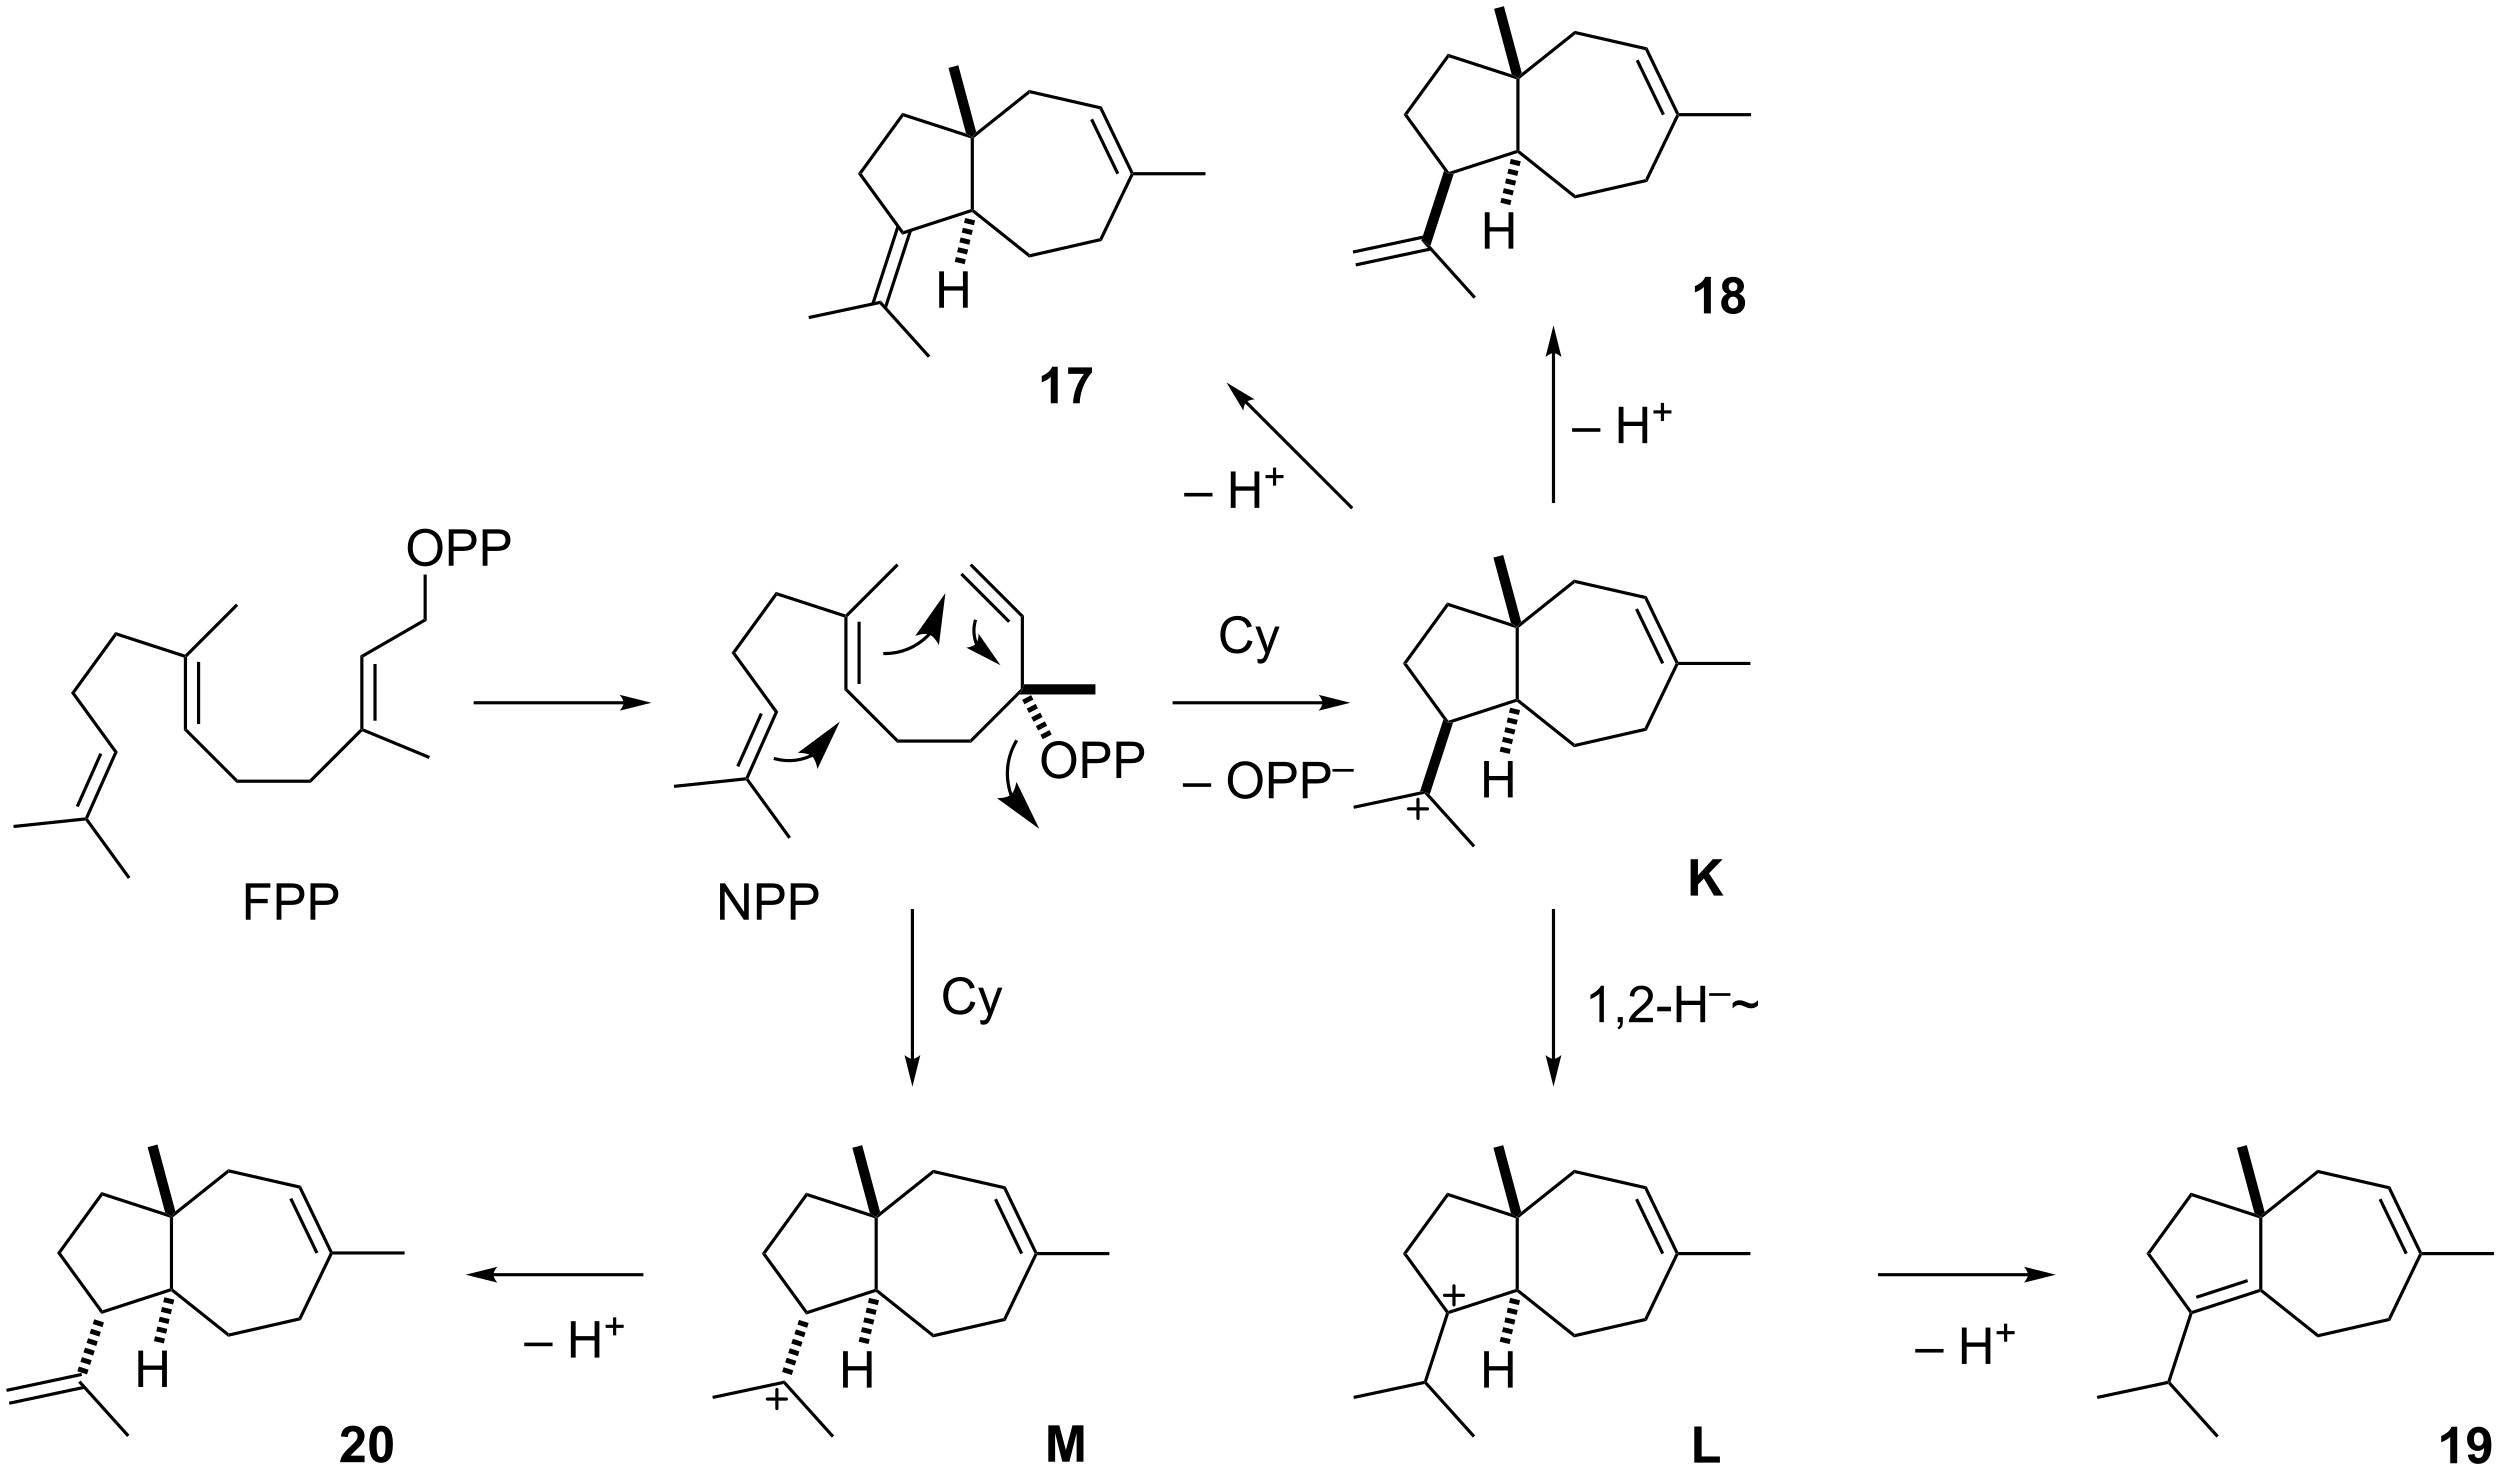 <?xml version="1.0" encoding="UTF-8"?>
<!DOCTYPE svg PUBLIC '-//W3C//DTD SVG 1.0//EN'
          'http://www.w3.org/TR/2001/REC-SVG-20010904/DTD/svg10.dtd'>
<svg stroke-dasharray="none" shape-rendering="auto" xmlns="http://www.w3.org/2000/svg" font-family="'Dialog'" text-rendering="auto" width="1024" fill-opacity="1" color-interpolation="auto" color-rendering="auto" preserveAspectRatio="xMidYMid meet" font-size="12px" viewBox="0 0 1024 603" fill="black" xmlns:xlink="http://www.w3.org/1999/xlink" stroke="black" image-rendering="auto" stroke-miterlimit="10" stroke-linecap="square" stroke-linejoin="miter" font-style="normal" stroke-width="1" height="603" stroke-dashoffset="0" font-weight="normal" stroke-opacity="1"
><!--Generated by the Batik Graphics2D SVG Generator--><defs id="genericDefs"
  /><g
  ><defs id="defs1"
    ><clipPath clipPathUnits="userSpaceOnUse" id="clipPath1"
      ><path d="M0.646 0.646 L405.309 0.646 L405.309 238.584 L0.646 238.584 L0.646 0.646 Z"
      /></clipPath
      ><clipPath clipPathUnits="userSpaceOnUse" id="clipPath2"
      ><path d="M10.573 70.476 L10.573 301.799 L403.985 301.799 L403.985 70.476 Z"
      /></clipPath
    ></defs
    ><g transform="scale(2.53,2.53) translate(-0.646,-0.646) matrix(1.029,0,0,1.029,-10.229,-71.846)"
    ><path d="M196.673 194.252 L196.673 193.684 L201.124 193.684 L201.124 194.252 L196.673 194.252 ZM203.749 193.252 Q203.749 191.825 204.515 191.02 Q205.28 190.213 206.491 190.213 Q207.283 190.213 207.918 190.593 Q208.556 190.971 208.89 191.648 Q209.226 192.325 209.226 193.184 Q209.226 194.057 208.874 194.744 Q208.522 195.432 207.877 195.786 Q207.233 196.14 206.486 196.14 Q205.679 196.14 205.041 195.749 Q204.405 195.356 204.077 194.682 Q203.749 194.005 203.749 193.252 ZM204.53 193.262 Q204.53 194.299 205.085 194.895 Q205.642 195.489 206.483 195.489 Q207.338 195.489 207.89 194.887 Q208.444 194.286 208.444 193.182 Q208.444 192.481 208.207 191.96 Q207.97 191.439 207.515 191.153 Q207.061 190.864 206.494 190.864 Q205.689 190.864 205.108 191.419 Q204.53 191.971 204.53 193.262 ZM210.201 196.041 L210.201 190.314 L212.362 190.314 Q212.933 190.314 213.232 190.369 Q213.654 190.439 213.938 190.637 Q214.224 190.833 214.399 191.189 Q214.573 191.544 214.573 191.971 Q214.573 192.7 214.107 193.208 Q213.643 193.713 212.427 193.713 L210.959 193.713 L210.959 196.041 L210.201 196.041 ZM210.959 193.036 L212.44 193.036 Q213.175 193.036 213.482 192.762 Q213.792 192.489 213.792 191.994 Q213.792 191.635 213.61 191.38 Q213.427 191.122 213.131 191.041 Q212.94 190.989 212.425 190.989 L210.959 190.989 L210.959 193.036 ZM215.537 196.041 L215.537 190.314 L217.698 190.314 Q218.268 190.314 218.568 190.369 Q218.99 190.439 219.274 190.637 Q219.56 190.833 219.735 191.189 Q219.909 191.544 219.909 191.971 Q219.909 192.7 219.443 193.208 Q218.98 193.713 217.763 193.713 L216.295 193.713 L216.295 196.041 L215.537 196.041 ZM216.295 193.036 L217.776 193.036 Q218.511 193.036 218.818 192.762 Q219.128 192.489 219.128 191.994 Q219.128 191.635 218.946 191.38 Q218.763 191.122 218.466 191.041 Q218.276 190.989 217.761 190.989 L216.295 190.989 L216.295 193.036 Z" stroke="none" clip-path="url(#clipPath2)"
    /></g
    ><g transform="matrix(2.603,0,0,2.603,-27.519,-183.44)"
    ><path d="M220.244 191.899 L220.244 191.473 L223.582 191.473 L223.582 191.899 L220.244 191.899 Z" stroke="none" clip-path="url(#clipPath2)"
    /></g
    ><g transform="matrix(2.603,0,0,2.603,-27.519,-183.44)"
    ><path d="M254.774 126.032 L254.774 149.38 L254.774 149.63 L255.274 149.63 L255.274 149.38 L255.274 126.032 L255.274 125.782 L254.774 125.782 L254.774 126.032 ZM255.024 121.657 L253.774 126.657 C253.774 126.657 254.477 126.032 255.024 126.032 C255.571 126.032 256.274 126.657 256.274 126.657 Z" stroke="none" clip-path="url(#clipPath2)"
    /></g
    ><g transform="matrix(2.603,0,0,2.603,-27.519,-183.44)"
    ><path d="M311.953 283.308 L311.953 282.74 L316.403 282.74 L316.403 283.308 L311.953 283.308 ZM319.281 285.097 L319.281 279.37 L320.039 279.37 L320.039 281.722 L323.015 281.722 L323.015 279.37 L323.773 279.37 L323.773 285.097 L323.015 285.097 L323.015 282.396 L320.039 282.396 L320.039 285.097 L319.281 285.097 Z" stroke="none" clip-path="url(#clipPath2)"
    /></g
    ><g transform="matrix(2.603,0,0,2.603,-27.519,-183.44)"
    ><path d="M325.921 281.601 L325.921 280.424 L324.752 280.424 L324.752 279.931 L325.921 279.931 L325.921 278.763 L326.42 278.763 L326.42 279.931 L327.587 279.931 L327.587 280.424 L326.42 280.424 L326.42 281.601 L325.921 281.601 Z" stroke="none" clip-path="url(#clipPath2)"
    /></g
    ><g transform="matrix(2.603,0,0,2.603,-27.519,-183.44)"
    ><path d="M108.701 180.806 L85.353 180.806 L85.103 180.806 L85.103 181.306 L85.353 181.306 L108.701 181.306 L108.951 181.306 L108.951 180.806 L108.701 180.806 ZM113.076 181.056 L108.076 179.806 C108.076 179.806 108.701 180.509 108.701 181.056 C108.701 181.602 108.076 182.306 108.076 182.306 Z" stroke="none" clip-path="url(#clipPath2)"
    /></g
    ><g transform="matrix(2.603,0,0,2.603,-27.519,-183.44)"
    ><path d="M262.953 231.319 L262.25 231.319 L262.25 226.838 Q261.995 227.08 261.583 227.322 Q261.172 227.564 260.844 227.686 L260.844 227.007 Q261.432 226.728 261.872 226.335 Q262.315 225.939 262.5 225.569 L262.953 225.569 L262.953 231.319 ZM265.131 231.319 L265.131 230.517 L265.933 230.517 L265.933 231.319 Q265.933 231.762 265.777 232.033 Q265.621 232.304 265.28 232.452 L265.084 232.153 Q265.308 232.054 265.413 231.864 Q265.519 231.676 265.53 231.319 L265.131 231.319 ZM270.672 230.642 L270.672 231.319 L266.885 231.319 Q266.877 231.064 266.969 230.83 Q267.112 230.444 267.43 230.069 Q267.75 229.694 268.351 229.202 Q269.284 228.436 269.612 227.989 Q269.94 227.541 269.94 227.142 Q269.94 226.726 269.64 226.439 Q269.344 226.15 268.862 226.15 Q268.354 226.15 268.049 226.455 Q267.745 226.759 267.742 227.298 L267.018 227.226 Q267.094 226.416 267.578 225.994 Q268.062 225.569 268.877 225.569 Q269.703 225.569 270.182 226.028 Q270.664 226.483 270.664 227.158 Q270.664 227.502 270.523 227.835 Q270.383 228.166 270.055 228.533 Q269.729 228.9 268.971 229.541 Q268.338 230.072 268.159 230.262 Q267.979 230.452 267.862 230.642 L270.672 230.642 ZM271.348 229.601 L271.348 228.892 L273.506 228.892 L273.506 229.601 L271.348 229.601 ZM274.397 231.319 L274.397 225.593 L275.155 225.593 L275.155 227.944 L278.131 227.944 L278.131 225.593 L278.889 225.593 L278.889 231.319 L278.131 231.319 L278.131 228.619 L275.155 228.619 L275.155 231.319 L274.397 231.319 Z" stroke="none" clip-path="url(#clipPath2)"
    /></g
    ><g transform="matrix(2.603,0,0,2.603,-27.519,-183.44)"
    ><path d="M279.522 227.178 L279.522 226.752 L282.86 226.752 L282.86 227.178 L279.522 227.178 Z" stroke="none" clip-path="url(#clipPath2)"
    /></g
    ><g transform="matrix(2.603,0,0,2.603,-27.519,-183.44)"
    ><path d="M283.212 229.142 L283.212 228.343 Q283.626 227.874 284.298 227.874 Q284.532 227.874 284.79 227.942 Q285.048 228.009 285.524 228.213 Q285.793 228.327 285.928 228.364 Q286.063 228.397 286.199 228.397 Q286.454 228.397 286.725 228.246 Q286.996 228.093 287.207 227.861 L287.207 228.689 Q286.957 228.923 286.701 229.03 Q286.446 229.134 286.126 229.134 Q285.891 229.134 285.678 229.08 Q285.464 229.025 285.001 228.819 Q284.54 228.611 284.23 228.611 Q283.98 228.611 283.759 228.72 Q283.54 228.827 283.212 229.142 Z" stroke="none" clip-path="url(#clipPath2)"
    /></g
    ><g transform="matrix(2.603,0,0,2.603,-27.519,-183.44)"
    ><path d="M206.912 171.202 L207.67 171.392 Q207.433 172.327 206.813 172.819 Q206.194 173.309 205.3 173.309 Q204.373 173.309 203.792 172.931 Q203.214 172.554 202.91 171.84 Q202.607 171.124 202.607 170.304 Q202.607 169.408 202.949 168.744 Q203.292 168.077 203.923 167.731 Q204.553 167.384 205.311 167.384 Q206.17 167.384 206.756 167.822 Q207.342 168.259 207.574 169.054 L206.826 169.228 Q206.628 168.603 206.248 168.319 Q205.871 168.033 205.295 168.033 Q204.636 168.033 204.191 168.35 Q203.748 168.665 203.569 169.199 Q203.389 169.733 203.389 170.298 Q203.389 171.03 203.602 171.574 Q203.816 172.119 204.264 172.389 Q204.714 172.658 205.238 172.658 Q205.873 172.658 206.313 172.29 Q206.756 171.923 206.912 171.202 ZM208.484 174.809 L208.406 174.147 Q208.635 174.21 208.807 174.21 Q209.041 174.21 209.182 174.132 Q209.322 174.054 209.413 173.913 Q209.479 173.809 209.627 173.389 Q209.648 173.332 209.69 173.218 L208.117 169.061 L208.875 169.061 L209.737 171.462 Q209.906 171.921 210.038 172.423 Q210.158 171.939 210.328 171.478 L211.213 169.061 L211.916 169.061 L210.338 173.28 Q210.085 173.965 209.945 174.223 Q209.757 174.569 209.515 174.731 Q209.273 174.895 208.937 174.895 Q208.734 174.895 208.484 174.809 Z" stroke="none" clip-path="url(#clipPath2)"
    /></g
    ><g transform="matrix(2.603,0,0,2.603,-27.519,-183.44)"
    ><path d="M49.251 215.201 L49.251 209.474 L53.115 209.474 L53.115 210.148 L50.008 210.148 L50.008 211.922 L52.696 211.922 L52.696 212.599 L50.008 212.599 L50.008 215.201 L49.251 215.201 ZM54.098 215.201 L54.098 209.474 L56.26 209.474 Q56.83 209.474 57.13 209.529 Q57.551 209.599 57.835 209.797 Q58.122 209.992 58.296 210.349 Q58.471 210.703 58.471 211.13 Q58.471 211.859 58.005 212.367 Q57.541 212.872 56.325 212.872 L54.856 212.872 L54.856 215.201 L54.098 215.201 ZM54.856 212.195 L56.338 212.195 Q57.072 212.195 57.38 211.922 Q57.689 211.648 57.689 211.154 Q57.689 210.794 57.507 210.539 Q57.325 210.281 57.028 210.201 Q56.838 210.148 56.322 210.148 L54.856 210.148 L54.856 212.195 ZM59.434 215.201 L59.434 209.474 L61.596 209.474 Q62.166 209.474 62.465 209.529 Q62.887 209.599 63.171 209.797 Q63.458 209.992 63.632 210.349 Q63.806 210.703 63.806 211.13 Q63.806 211.859 63.34 212.367 Q62.877 212.872 61.661 212.872 L60.192 212.872 L60.192 215.201 L59.434 215.201 ZM60.192 212.195 L61.674 212.195 Q62.408 212.195 62.715 211.922 Q63.025 211.648 63.025 211.154 Q63.025 210.794 62.843 210.539 Q62.661 210.281 62.364 210.201 Q62.174 210.148 61.658 210.148 L60.192 210.148 L60.192 212.195 Z" stroke="none" clip-path="url(#clipPath2)"
    /></g
    ><g transform="matrix(2.603,0,0,2.603,-27.519,-183.44)"
    ><path d="M177.012 133.934 L175.916 133.934 L175.916 129.796 Q175.314 130.359 174.497 130.63 L174.497 129.632 Q174.926 129.492 175.429 129.101 Q175.934 128.708 176.122 128.184 L177.012 128.184 L177.012 133.934 ZM178.654 129.304 L178.654 128.286 L182.407 128.286 L182.407 129.083 Q181.943 129.539 181.462 130.395 Q180.982 131.25 180.73 132.213 Q180.477 133.177 180.482 133.934 L179.422 133.934 Q179.451 132.747 179.912 131.512 Q180.375 130.278 181.149 129.304 L178.654 129.304 Z" stroke="none" clip-path="url(#clipPath2)"
    /></g
    ><g transform="matrix(2.603,0,0,2.603,-27.519,-183.44)"
    ><path d="M143.434 167.633 L143.684 167.451 L143.934 167.555 L143.934 178.848 L143.434 179.055 ZM145.504 168.309 L145.504 178.094 L146.004 178.094 L146.004 168.309 Z" stroke="none" clip-path="url(#clipPath2)"
    /></g
    ><g transform="matrix(2.603,0,0,2.603,-27.519,-183.44)"
    ><path d="M133.034 182.475 L132.46 182.535 L125.678 173.201 L126.296 173.201 Z" stroke="none" clip-path="url(#clipPath2)"
    /></g
    ><g transform="matrix(2.603,0,0,2.603,-27.519,-183.44)"
    ><path d="M126.296 173.201 L125.678 173.201 L132.652 163.604 L132.843 164.191 Z" stroke="none" clip-path="url(#clipPath2)"
    /></g
    ><g transform="matrix(2.603,0,0,2.603,-27.519,-183.44)"
    ><path d="M132.843 164.191 L132.652 163.604 L143.616 167.166 L143.684 167.451 L143.434 167.633 Z" stroke="none" clip-path="url(#clipPath2)"
    /></g
    ><g transform="matrix(2.603,0,0,2.603,-27.519,-183.44)"
    ><path d="M132.46 182.535 L133.034 182.475 L128.357 192.981 L128.07 193.011 L127.9 192.777 ZM130.142 182.653 L126.436 190.975 L126.893 191.179 L130.598 182.857 Z" stroke="none" clip-path="url(#clipPath2)"
    /></g
    ><g transform="matrix(2.603,0,0,2.603,-27.519,-183.44)"
    ><path d="M127.952 193.274 L128.07 193.011 L128.357 192.981 L135.031 202.167 L134.627 202.461 Z" stroke="none" clip-path="url(#clipPath2)"
    /></g
    ><g transform="matrix(2.603,0,0,2.603,-27.519,-183.44)"
    ><path d="M127.9 192.777 L128.07 193.011 L127.952 193.274 L116.659 194.461 L116.606 193.964 Z" stroke="none" clip-path="url(#clipPath2)"
    /></g
    ><g transform="matrix(2.603,0,0,2.603,-27.519,-183.44)"
    ><path d="M143.434 179.055 L143.934 178.848 L151.919 186.833 L151.712 187.333 Z" stroke="none" clip-path="url(#clipPath2)"
    /></g
    ><g transform="matrix(2.603,0,0,2.603,-27.519,-183.44)"
    ><path d="M151.712 187.333 L151.919 186.833 L163.212 186.833 L163.419 187.333 Z" stroke="none" clip-path="url(#clipPath2)"
    /></g
    ><g transform="matrix(2.603,0,0,2.603,-27.519,-183.44)"
    ><path d="M163.419 187.333 L163.212 186.833 L171.198 178.848 L171.448 178.951 L171.001 179.751 Z" stroke="none" clip-path="url(#clipPath2)"
    /></g
    ><g transform="matrix(2.603,0,0,2.603,-27.519,-183.44)"
    ><path d="M171.698 178.151 L171.448 178.951 L171.198 178.848 L171.198 167.555 L171.698 167.348 Z" stroke="none" clip-path="url(#clipPath2)"
    /></g
    ><g transform="matrix(2.603,0,0,2.603,-27.519,-183.44)"
    ><path d="M171.698 167.348 L171.198 167.555 L163.139 159.496 L163.493 159.143 ZM169.554 168.132 L162.029 160.607 L161.675 160.96 L169.201 168.485 Z" stroke="none" clip-path="url(#clipPath2)"
    /></g
    ><g transform="matrix(2.603,0,0,2.603,-27.519,-183.44)"
    ><path d="M151.639 159.143 L151.993 159.496 L143.934 167.555 L143.684 167.451 L143.616 167.166 Z" stroke="none" clip-path="url(#clipPath2)"
    /></g
    ><g transform="matrix(2.603,0,0,2.603,-27.519,-183.44)"
    ><path d="M174.461 190.111 Q174.461 188.684 175.226 187.879 Q175.992 187.072 177.203 187.072 Q177.995 187.072 178.63 187.452 Q179.268 187.829 179.601 188.507 Q179.937 189.184 179.937 190.043 Q179.937 190.915 179.586 191.603 Q179.234 192.29 178.588 192.645 Q177.945 192.999 177.198 192.999 Q176.39 192.999 175.752 192.608 Q175.117 192.215 174.789 191.54 Q174.461 190.863 174.461 190.111 ZM175.242 190.121 Q175.242 191.158 175.797 191.754 Q176.354 192.348 177.195 192.348 Q178.049 192.348 178.601 191.746 Q179.156 191.145 179.156 190.04 Q179.156 189.34 178.919 188.819 Q178.682 188.298 178.226 188.012 Q177.773 187.723 177.206 187.723 Q176.401 187.723 175.82 188.277 Q175.242 188.829 175.242 190.121 ZM180.912 192.9 L180.912 187.173 L183.074 187.173 Q183.644 187.173 183.944 187.228 Q184.366 187.298 184.649 187.496 Q184.936 187.691 185.111 188.048 Q185.285 188.402 185.285 188.829 Q185.285 189.559 184.819 190.066 Q184.355 190.572 183.139 190.572 L181.67 190.572 L181.67 192.9 L180.912 192.9 ZM181.67 189.895 L183.152 189.895 Q183.887 189.895 184.194 189.621 Q184.504 189.348 184.504 188.853 Q184.504 188.494 184.321 188.238 Q184.139 187.981 183.842 187.9 Q183.652 187.848 183.137 187.848 L181.67 187.848 L181.67 189.895 ZM186.249 192.9 L186.249 187.173 L188.41 187.173 Q188.98 187.173 189.28 187.228 Q189.702 187.298 189.986 187.496 Q190.272 187.691 190.446 188.048 Q190.621 188.402 190.621 188.829 Q190.621 189.559 190.155 190.066 Q189.691 190.572 188.475 190.572 L187.006 190.572 L187.006 192.9 L186.249 192.9 ZM187.006 189.895 L188.488 189.895 Q189.222 189.895 189.53 189.621 Q189.84 189.348 189.84 188.853 Q189.84 188.494 189.657 188.238 Q189.475 187.981 189.178 187.9 Q188.988 187.848 188.472 187.848 L187.006 187.848 L187.006 189.895 Z" stroke="none" clip-path="url(#clipPath2)"
    /></g
    ><g transform="matrix(2.603,0,0,2.603,-27.519,-183.44)"
    ><path d="M172.827 179.861 L173.187 180.548 L171.77 181.291 L171.41 180.603 ZM173.548 181.235 L173.908 181.923 L172.491 182.665 L172.13 181.978 ZM174.268 182.61 L174.628 183.297 L173.211 184.04 L172.851 183.353 ZM174.988 183.985 L175.349 184.672 L173.931 185.415 L173.571 184.727 ZM175.709 185.359 L176.069 186.047 L174.652 186.79 L174.292 186.102 Z" stroke="none" clip-path="url(#clipPath2)"
    /></g
    ><g transform="matrix(2.603,0,0,2.603,-27.519,-183.44)"
    ><path d="M171.001 179.751 L171.448 178.951 L171.698 178.151 L182.948 178.151 L182.948 179.751 Z" stroke="none" clip-path="url(#clipPath2)"
    /></g
    ><g transform="matrix(2.603,0,0,2.603,-27.519,-183.44)"
    ><path d="M39.5 173.946 L39.75 173.765 L40 173.868 L40 185.161 L39.5 185.368 ZM41.57 174.622 L41.57 184.407 L42.07 184.407 L42.07 174.622 Z" stroke="none" clip-path="url(#clipPath2)"
    /></g
    ><g transform="matrix(2.603,0,0,2.603,-27.519,-183.44)"
    ><path d="M29.1 188.788 L28.526 188.849 L21.744 179.515 L22.362 179.515 Z" stroke="none" clip-path="url(#clipPath2)"
    /></g
    ><g transform="matrix(2.603,0,0,2.603,-27.519,-183.44)"
    ><path d="M22.362 179.515 L21.744 179.515 L28.717 169.917 L28.908 170.505 Z" stroke="none" clip-path="url(#clipPath2)"
    /></g
    ><g transform="matrix(2.603,0,0,2.603,-27.519,-183.44)"
    ><path d="M28.908 170.505 L28.717 169.917 L39.681 173.48 L39.75 173.765 L39.5 173.946 Z" stroke="none" clip-path="url(#clipPath2)"
    /></g
    ><g transform="matrix(2.603,0,0,2.603,-27.519,-183.44)"
    ><path d="M28.526 188.849 L29.1 188.788 L24.422 199.294 L24.135 199.324 L23.966 199.091 ZM26.207 188.967 L22.502 197.289 L22.959 197.492 L26.664 189.17 Z" stroke="none" clip-path="url(#clipPath2)"
    /></g
    ><g transform="matrix(2.603,0,0,2.603,-27.519,-183.44)"
    ><path d="M24.018 199.588 L24.135 199.324 L24.422 199.294 L31.097 208.481 L30.693 208.775 Z" stroke="none" clip-path="url(#clipPath2)"
    /></g
    ><g transform="matrix(2.603,0,0,2.603,-27.519,-183.44)"
    ><path d="M23.966 199.091 L24.135 199.324 L24.018 199.588 L12.724 200.775 L12.672 200.278 Z" stroke="none" clip-path="url(#clipPath2)"
    /></g
    ><g transform="matrix(2.603,0,0,2.603,-27.519,-183.44)"
    ><path d="M39.5 185.368 L40 185.161 L47.985 193.147 L47.778 193.647 Z" stroke="none" clip-path="url(#clipPath2)"
    /></g
    ><g transform="matrix(2.603,0,0,2.603,-27.519,-183.44)"
    ><path d="M47.778 193.647 L47.985 193.147 L59.278 193.147 L59.485 193.647 Z" stroke="none" clip-path="url(#clipPath2)"
    /></g
    ><g transform="matrix(2.603,0,0,2.603,-27.519,-183.44)"
    ><path d="M59.485 193.647 L59.278 193.147 L67.263 185.161 L67.513 185.265 L67.572 185.56 Z" stroke="none" clip-path="url(#clipPath2)"
    /></g
    ><g transform="matrix(2.603,0,0,2.603,-27.519,-183.44)"
    ><path d="M67.763 185.098 L67.513 185.265 L67.263 185.161 L67.263 173.62 L67.763 173.909 ZM69.833 183.882 L69.833 174.96 L69.333 174.96 L69.333 183.882 Z" stroke="none" clip-path="url(#clipPath2)"
    /></g
    ><g transform="matrix(2.603,0,0,2.603,-27.519,-183.44)"
    ><path d="M47.705 165.456 L48.058 165.81 L40 173.868 L39.75 173.765 L39.681 173.48 Z" stroke="none" clip-path="url(#clipPath2)"
    /></g
    ><g transform="matrix(2.603,0,0,2.603,-27.519,-183.44)"
    ><path d="M67.572 185.56 L67.513 185.265 L67.763 185.098 L78.234 189.435 L78.042 189.897 Z" stroke="none" clip-path="url(#clipPath2)"
    /></g
    ><g transform="matrix(2.603,0,0,2.603,-27.519,-183.44)"
    ><path d="M67.763 173.909 L67.263 173.62 L77.223 167.87 L77.723 168.159 Z" stroke="none" clip-path="url(#clipPath2)"
    /></g
    ><g transform="matrix(2.603,0,0,2.603,-27.519,-183.44)"
    ><path d="M74.736 156.701 Q74.736 155.274 75.501 154.469 Q76.267 153.662 77.478 153.662 Q78.269 153.662 78.905 154.042 Q79.543 154.419 79.876 155.097 Q80.212 155.774 80.212 156.633 Q80.212 157.505 79.861 158.193 Q79.509 158.88 78.863 159.235 Q78.22 159.589 77.473 159.589 Q76.665 159.589 76.027 159.198 Q75.392 158.805 75.064 158.13 Q74.736 157.453 74.736 156.701 ZM75.517 156.711 Q75.517 157.748 76.072 158.344 Q76.629 158.938 77.47 158.938 Q78.324 158.938 78.876 158.336 Q79.431 157.735 79.431 156.63 Q79.431 155.93 79.194 155.409 Q78.957 154.888 78.501 154.602 Q78.048 154.313 77.48 154.313 Q76.676 154.313 76.095 154.867 Q75.517 155.419 75.517 156.711 ZM81.187 159.49 L81.187 153.763 L83.349 153.763 Q83.919 153.763 84.219 153.818 Q84.641 153.888 84.924 154.086 Q85.211 154.281 85.385 154.638 Q85.56 154.992 85.56 155.419 Q85.56 156.149 85.094 156.656 Q84.63 157.162 83.414 157.162 L81.945 157.162 L81.945 159.49 L81.187 159.49 ZM81.945 156.485 L83.427 156.485 Q84.161 156.485 84.469 156.211 Q84.779 155.938 84.779 155.443 Q84.779 155.084 84.596 154.828 Q84.414 154.571 84.117 154.49 Q83.927 154.438 83.411 154.438 L81.945 154.438 L81.945 156.485 ZM86.523 159.49 L86.523 153.763 L88.685 153.763 Q89.255 153.763 89.555 153.818 Q89.977 153.888 90.26 154.086 Q90.547 154.281 90.721 154.638 Q90.896 154.992 90.896 155.419 Q90.896 156.149 90.43 156.656 Q89.966 157.162 88.75 157.162 L87.281 157.162 L87.281 159.49 L86.523 159.49 ZM87.281 156.485 L88.763 156.485 Q89.497 156.485 89.805 156.211 Q90.115 155.938 90.115 155.443 Q90.115 155.084 89.932 154.828 Q89.75 154.571 89.453 154.49 Q89.263 154.438 88.747 154.438 L87.281 154.438 L87.281 156.485 Z" stroke="none" clip-path="url(#clipPath2)"
    /></g
    ><g transform="matrix(2.603,0,0,2.603,-27.519,-183.44)"
    ><path d="M77.723 168.159 L77.223 167.87 L77.223 160.882 L77.723 160.882 Z" stroke="none" clip-path="url(#clipPath2)"
    /></g
    ><g transform="matrix(2.603,0,0,2.603,-27.519,-183.44)"
    ><path d="M138.285 189.08 L138.282 189.081 L138.272 189.087 C138.257 189.094 138.243 189.101 138.228 189.108 C138.17 189.136 138.112 189.163 138.054 189.19 C137.82 189.297 137.58 189.393 137.336 189.477 C136.848 189.645 136.343 189.767 135.826 189.839 C134.792 189.983 133.713 189.927 132.64 189.64 L132.398 189.575 L132.269 190.058 L132.511 190.123 C133.648 190.428 134.795 190.488 135.894 190.335 C136.443 190.258 136.981 190.129 137.499 189.95 C137.758 189.86 138.012 189.759 138.261 189.645 C138.323 189.617 138.385 189.587 138.447 189.558 C138.462 189.55 138.477 189.543 138.493 189.535 L138.504 189.53 L138.507 189.528 L138.731 189.417 L138.509 188.969 L138.285 189.08 ZM142.726 184.021 L136.108 188.94 C136.108 188.94 137.612 188.88 138.289 189.435 C138.966 189.989 139.202 191.476 139.202 191.476 Z" stroke="none" clip-path="url(#clipPath2)"
    /></g
    ><g transform="matrix(2.603,0,0,2.603,-27.519,-183.44)"
    ><path d="M156.675 170.033 L156.67 170.038 L156.65 170.06 C156.638 170.073 156.625 170.088 156.612 170.101 C156.586 170.129 156.559 170.157 156.533 170.185 C156.48 170.241 156.427 170.296 156.372 170.35 C155.503 171.22 154.479 171.898 153.365 172.36 C152.251 172.821 151.047 173.065 149.817 173.065 L149.567 173.065 L149.567 173.565 L149.817 173.565 C151.112 173.565 152.382 173.308 153.556 172.822 C154.731 172.335 155.81 171.619 156.726 170.704 C156.783 170.647 156.84 170.588 156.895 170.53 C156.923 170.501 156.951 170.471 156.978 170.442 C156.992 170.427 157.006 170.412 157.019 170.397 L157.039 170.375 L157.044 170.37 L157.213 170.185 L156.844 169.848 L156.675 170.033 ZM159.338 163.795 L154.586 170.535 C154.586 170.535 155.996 170.008 156.812 170.324 C157.629 170.639 158.317 171.978 158.317 171.978 Z" stroke="none" clip-path="url(#clipPath2)"
    /></g
    ><g transform="matrix(2.603,0,0,2.603,-27.519,-183.44)"
    ><path d="M164.487 171.774 L164.487 171.773 L164.486 171.771 L164.484 171.766 L164.48 171.758 L164.474 171.743 C164.466 171.722 164.458 171.702 164.45 171.681 C164.417 171.599 164.387 171.516 164.359 171.433 C164.246 171.099 164.166 170.756 164.12 170.408 C164.029 169.713 164.073 169 164.258 168.309 L164.322 168.067 L163.839 167.938 L163.775 168.18 C163.573 168.934 163.524 169.713 163.625 170.473 C163.675 170.853 163.762 171.228 163.885 171.593 C163.916 171.685 163.949 171.774 163.984 171.864 C163.993 171.887 164.002 171.909 164.011 171.932 L164.018 171.948 L164.022 171.957 L164.023 171.961 L164.024 171.962 L164.024 171.963 L164.119 172.194 L164.582 172.005 L164.487 171.774 ZM168.006 175.154 L164.558 170.182 C164.558 170.182 164.565 171.286 164.142 171.769 C163.719 172.252 162.623 172.389 162.623 172.389 Z" stroke="none" clip-path="url(#clipPath2)"
    /></g
    ><g transform="matrix(2.603,0,0,2.603,-27.519,-183.44)"
    ><path d="M169.931 195.549 L169.93 195.548 L169.928 195.541 L169.923 195.527 C169.91 195.49 169.897 195.453 169.884 195.416 C169.858 195.342 169.833 195.268 169.81 195.193 C169.762 195.044 169.718 194.893 169.677 194.742 C169.028 192.32 169.301 189.649 170.657 187.301 L170.781 187.085 L170.348 186.835 L170.223 187.052 C168.802 189.514 168.511 192.321 169.194 194.871 C169.237 195.03 169.283 195.188 169.333 195.345 C169.358 195.424 169.385 195.502 169.411 195.58 C169.425 195.619 169.439 195.657 169.453 195.696 L169.458 195.711 L169.46 195.718 L169.461 195.719 L169.546 195.954 L170.016 195.784 L169.931 195.549 ZM174.12 200.911 L170.513 193.496 C170.513 193.496 170.293 194.985 169.623 195.547 C168.952 196.109 167.448 196.066 167.448 196.066 Z" stroke="none" clip-path="url(#clipPath2)"
    /></g
    ><g transform="matrix(2.603,0,0,2.603,-27.519,-183.44)"
    ><path d="M218.685 180.806 L195.337 180.806 L195.087 180.806 L195.087 181.306 L195.337 181.306 L218.685 181.306 L218.935 181.306 L218.935 180.806 L218.685 180.806 ZM223.06 181.056 L218.06 179.806 C218.06 179.806 218.685 180.509 218.685 181.056 C218.685 181.602 218.06 182.306 218.06 182.306 Z" stroke="none" clip-path="url(#clipPath2)"
    /></g
    ><g transform="matrix(2.603,0,0,2.603,-27.519,-183.44)"
    ><path d="M249.07 169.3 L249.32 169.118 L249.57 169.239 L249.57 180.498 L249.32 180.618 L249.07 180.437 Z" stroke="none" clip-path="url(#clipPath2)"
    /></g
    ><g transform="matrix(2.603,0,0,2.603,-27.519,-183.44)"
    ><path d="M249.07 180.437 L249.32 180.618 L249.269 180.898 L239.228 184.16 L238.383 184.172 L238.478 183.878 Z" stroke="none" clip-path="url(#clipPath2)"
    /></g
    ><g transform="matrix(2.603,0,0,2.603,-27.519,-183.44)"
    ><path d="M238.478 183.878 L238.383 184.172 L237.706 183.666 L231.314 174.868 L231.932 174.868 Z" stroke="none" clip-path="url(#clipPath2)"
    /></g
    ><g transform="matrix(2.603,0,0,2.603,-27.519,-183.44)"
    ><path d="M231.932 174.868 L231.314 174.868 L238.287 165.271 L238.478 165.859 Z" stroke="none" clip-path="url(#clipPath2)"
    /></g
    ><g transform="matrix(2.603,0,0,2.603,-27.519,-183.44)"
    ><path d="M238.478 165.859 L238.287 165.271 L248.336 168.536 L249.32 169.118 L249.07 169.3 Z" stroke="none" clip-path="url(#clipPath2)"
    /></g
    ><g transform="matrix(2.603,0,0,2.603,-27.519,-183.44)"
    ><path d="M249.269 180.898 L249.32 180.618 L249.57 180.498 L258.373 187.518 L258.249 188.059 Z" stroke="none" clip-path="url(#clipPath2)"
    /></g
    ><g transform="matrix(2.603,0,0,2.603,-27.519,-183.44)"
    ><path d="M258.249 188.059 L258.373 187.518 L269.35 185.013 L269.696 185.446 Z" stroke="none" clip-path="url(#clipPath2)"
    /></g
    ><g transform="matrix(2.603,0,0,2.603,-27.519,-183.44)"
    ><path d="M269.696 185.446 L269.35 185.013 L274.235 174.868 L274.512 174.868 L274.67 175.118 Z" stroke="none" clip-path="url(#clipPath2)"
    /></g
    ><g transform="matrix(2.603,0,0,2.603,-27.519,-183.44)"
    ><path d="M274.67 174.618 L274.512 174.868 L274.235 174.868 L269.35 164.724 L269.696 164.29 ZM272.44 174.76 L268.315 166.195 L267.865 166.412 L271.99 174.977 Z" stroke="none" clip-path="url(#clipPath2)"
    /></g
    ><g transform="matrix(2.603,0,0,2.603,-27.519,-183.44)"
    ><path d="M269.696 164.29 L269.35 164.724 L258.373 162.219 L258.249 161.678 Z" stroke="none" clip-path="url(#clipPath2)"
    /></g
    ><g transform="matrix(2.603,0,0,2.603,-27.519,-183.44)"
    ><path d="M258.249 161.678 L258.373 162.219 L249.57 169.239 L249.32 169.118 L249.932 168.311 Z" stroke="none" clip-path="url(#clipPath2)"
    /></g
    ><g transform="matrix(2.603,0,0,2.603,-27.519,-183.44)"
    ><path d="M237.706 183.666 L238.383 184.172 L239.228 184.16 L235.536 195.521 L234.829 195.109 L234.015 195.027 Z" stroke="none" clip-path="url(#clipPath2)"
    /></g
    ><g transform="matrix(2.603,0,0,2.603,-27.519,-183.44)"
    ><path d="M234.74 195.384 L234.829 195.109 L235.536 195.521 L242.71 203.488 L242.338 203.823 Z" stroke="none" clip-path="url(#clipPath2)"
    /></g
    ><g transform="matrix(2.603,0,0,2.603,-27.519,-183.44)"
    ><path d="M234.015 195.027 L234.829 195.109 L234.74 195.384 L223.632 197.745 L223.529 197.256 Z" stroke="none" clip-path="url(#clipPath2)"
    /></g
    ><g transform="matrix(2.603,0,0,2.603,-27.519,-183.44)"
    ><path d="M249.932 168.311 L249.32 169.118 L248.336 168.536 L245.571 158.217 L247.116 157.803 Z" stroke="none" clip-path="url(#clipPath2)"
    /></g
    ><g transform="matrix(2.603,0,0,2.603,-27.519,-183.44)"
    ><path d="M244.109 195.954 L244.109 190.227 L244.867 190.227 L244.867 192.579 L247.844 192.579 L247.844 190.227 L248.601 190.227 L248.601 195.954 L247.844 195.954 L247.844 193.253 L244.867 193.253 L244.867 195.954 L244.109 195.954 Z" stroke="none" clip-path="url(#clipPath2)"
    /></g
    ><g transform="matrix(2.603,0,0,2.603,-27.519,-183.44)"
    ><path d="M249.762 182.21 L249.579 182.976 L248.023 182.605 L248.206 181.839 ZM249.396 183.743 L249.213 184.509 L247.657 184.137 L247.84 183.371 ZM249.03 185.275 L248.847 186.041 L247.291 185.669 L247.474 184.903 ZM248.664 186.807 L248.481 187.573 L246.925 187.201 L247.108 186.435 ZM248.298 188.339 L248.115 189.105 L246.559 188.734 L246.742 187.968 Z" stroke="none" clip-path="url(#clipPath2)"
    /></g
    ><g transform="matrix(2.603,0,0,2.603,-27.519,-183.44)"
    ><path d="M274.67 175.118 L274.512 174.868 L274.67 174.618 L286.012 174.618 L286.012 175.118 Z" stroke="none" clip-path="url(#clipPath2)"
    /></g
    ><g stroke-width="0.5" transform="matrix(2.603,0,0,2.603,-27.519,-183.44)" stroke-linejoin="round" stroke-linecap="round"
    ><path fill="none" d="M232.197 197.754 L235.197 197.754 M233.697 196.254 L233.697 199.254" clip-path="url(#clipPath2)"
    /></g
    ><g transform="matrix(2.603,0,0,2.603,-27.519,-183.44)"
    ><path d="M206.49 133.939 L223 150.448 L223.177 150.625 L223.53 150.272 L223.354 150.095 L206.844 133.585 L206.667 133.409 L206.314 133.762 L206.49 133.939 ZM203.574 130.668 L206.225 135.088 C206.225 135.088 206.28 134.149 206.667 133.762 C207.054 133.375 207.993 133.32 207.993 133.32 Z" stroke="none" clip-path="url(#clipPath2)"
    /></g
    ><g transform="matrix(2.603,0,0,2.603,-27.519,-183.44)"
    ><path d="M249.178 82.945 L249.428 82.763 L249.678 82.884 L249.678 94.143 L249.428 94.263 L249.178 94.082 Z" stroke="none" clip-path="url(#clipPath2)"
    /></g
    ><g transform="matrix(2.603,0,0,2.603,-27.519,-183.44)"
    ><path d="M249.178 94.082 L249.428 94.263 L249.377 94.543 L239.335 97.805 L238.49 97.817 L238.586 97.523 Z" stroke="none" clip-path="url(#clipPath2)"
    /></g
    ><g transform="matrix(2.603,0,0,2.603,-27.519,-183.44)"
    ><path d="M238.586 97.523 L238.49 97.817 L237.814 97.311 L231.422 88.513 L232.04 88.513 Z" stroke="none" clip-path="url(#clipPath2)"
    /></g
    ><g transform="matrix(2.603,0,0,2.603,-27.519,-183.44)"
    ><path d="M232.04 88.513 L231.422 88.513 L238.395 78.916 L238.586 79.504 Z" stroke="none" clip-path="url(#clipPath2)"
    /></g
    ><g transform="matrix(2.603,0,0,2.603,-27.519,-183.44)"
    ><path d="M238.586 79.504 L238.395 78.916 L248.443 82.181 L249.428 82.763 L249.178 82.945 Z" stroke="none" clip-path="url(#clipPath2)"
    /></g
    ><g transform="matrix(2.603,0,0,2.603,-27.519,-183.44)"
    ><path d="M249.377 94.543 L249.428 94.263 L249.678 94.143 L258.48 101.163 L258.357 101.704 Z" stroke="none" clip-path="url(#clipPath2)"
    /></g
    ><g transform="matrix(2.603,0,0,2.603,-27.519,-183.44)"
    ><path d="M258.357 101.704 L258.48 101.163 L269.457 98.657 L269.803 99.091 Z" stroke="none" clip-path="url(#clipPath2)"
    /></g
    ><g transform="matrix(2.603,0,0,2.603,-27.519,-183.44)"
    ><path d="M269.803 99.091 L269.457 98.657 L274.342 88.513 L274.62 88.513 L274.777 88.763 Z" stroke="none" clip-path="url(#clipPath2)"
    /></g
    ><g transform="matrix(2.603,0,0,2.603,-27.519,-183.44)"
    ><path d="M274.777 88.263 L274.62 88.513 L274.342 88.513 L269.457 78.369 L269.803 77.935 ZM272.548 88.405 L268.423 79.84 L267.973 80.057 L272.097 88.622 Z" stroke="none" clip-path="url(#clipPath2)"
    /></g
    ><g transform="matrix(2.603,0,0,2.603,-27.519,-183.44)"
    ><path d="M269.803 77.935 L269.457 78.369 L258.48 75.864 L258.357 75.323 Z" stroke="none" clip-path="url(#clipPath2)"
    /></g
    ><g transform="matrix(2.603,0,0,2.603,-27.519,-183.44)"
    ><path d="M258.357 75.323 L258.48 75.864 L249.678 82.884 L249.428 82.763 L250.039 81.956 Z" stroke="none" clip-path="url(#clipPath2)"
    /></g
    ><g transform="matrix(2.603,0,0,2.603,-27.519,-183.44)"
    ><path d="M237.814 97.311 L238.49 97.817 L239.335 97.805 L235.644 109.166 L234.229 108.342 Z" stroke="none" clip-path="url(#clipPath2)"
    /></g
    ><g transform="matrix(2.603,0,0,2.603,-27.519,-183.44)"
    ><path d="M234.229 108.342 L235.644 109.166 L242.817 117.133 L242.446 117.468 Z" stroke="none" clip-path="url(#clipPath2)"
    /></g
    ><g transform="matrix(2.603,0,0,2.603,-27.519,-183.44)"
    ><path d="M235.254 107.373 L223.421 109.888 L223.525 110.377 L235.358 107.862 ZM235.684 109.398 L223.851 111.913 L223.955 112.402 L235.788 109.887 Z" stroke="none" clip-path="url(#clipPath2)"
    /></g
    ><g transform="matrix(2.603,0,0,2.603,-27.519,-183.44)"
    ><path d="M250.039 81.956 L249.428 82.763 L248.443 82.181 L245.678 71.862 L247.224 71.448 Z" stroke="none" clip-path="url(#clipPath2)"
    /></g
    ><g transform="matrix(2.603,0,0,2.603,-27.519,-183.44)"
    ><path d="M244.217 109.599 L244.217 103.872 L244.975 103.872 L244.975 106.224 L247.951 106.224 L247.951 103.872 L248.709 103.872 L248.709 109.599 L247.951 109.599 L247.951 106.898 L244.975 106.898 L244.975 109.599 L244.217 109.599 Z" stroke="none" clip-path="url(#clipPath2)"
    /></g
    ><g transform="matrix(2.603,0,0,2.603,-27.519,-183.44)"
    ><path d="M249.87 95.855 L249.687 96.621 L248.131 96.25 L248.314 95.484 ZM249.504 97.388 L249.321 98.154 L247.765 97.782 L247.948 97.016 ZM249.138 98.92 L248.955 99.686 L247.399 99.314 L247.582 98.548 ZM248.772 100.452 L248.589 101.218 L247.033 100.846 L247.216 100.08 ZM248.406 101.984 L248.223 102.75 L246.667 102.379 L246.85 101.612 Z" stroke="none" clip-path="url(#clipPath2)"
    /></g
    ><g transform="matrix(2.603,0,0,2.603,-27.519,-183.44)"
    ><path d="M274.777 88.763 L274.62 88.513 L274.777 88.263 L286.12 88.263 L286.12 88.763 Z" stroke="none" clip-path="url(#clipPath2)"
    /></g
    ><g transform="matrix(2.603,0,0,2.603,-27.519,-183.44)"
    ><path d="M163.321 92.242 L163.571 92.06 L163.821 92.181 L163.821 103.44 L163.571 103.561 L163.321 103.379 Z" stroke="none" clip-path="url(#clipPath2)"
    /></g
    ><g transform="matrix(2.603,0,0,2.603,-27.519,-183.44)"
    ><path d="M163.321 103.379 L163.571 103.561 L163.52 103.84 L152.539 107.408 L152.73 106.82 Z" stroke="none" clip-path="url(#clipPath2)"
    /></g
    ><g transform="matrix(2.603,0,0,2.603,-27.519,-183.44)"
    ><path d="M152.73 106.82 L152.539 107.408 L145.565 97.811 L146.184 97.811 Z" stroke="none" clip-path="url(#clipPath2)"
    /></g
    ><g transform="matrix(2.603,0,0,2.603,-27.519,-183.44)"
    ><path d="M146.184 97.811 L145.565 97.811 L152.539 88.213 L152.73 88.801 Z" stroke="none" clip-path="url(#clipPath2)"
    /></g
    ><g transform="matrix(2.603,0,0,2.603,-27.519,-183.44)"
    ><path d="M152.73 88.801 L152.539 88.213 L162.587 91.478 L163.571 92.06 L163.321 92.242 Z" stroke="none" clip-path="url(#clipPath2)"
    /></g
    ><g transform="matrix(2.603,0,0,2.603,-27.519,-183.44)"
    ><path d="M163.52 103.84 L163.571 103.561 L163.821 103.44 L172.624 110.46 L172.5 111.001 Z" stroke="none" clip-path="url(#clipPath2)"
    /></g
    ><g transform="matrix(2.603,0,0,2.603,-27.519,-183.44)"
    ><path d="M172.5 111.001 L172.624 110.46 L183.601 107.955 L183.947 108.388 Z" stroke="none" clip-path="url(#clipPath2)"
    /></g
    ><g transform="matrix(2.603,0,0,2.603,-27.519,-183.44)"
    ><path d="M183.947 108.388 L183.601 107.955 L188.486 97.81 L188.764 97.811 L188.921 98.061 Z" stroke="none" clip-path="url(#clipPath2)"
    /></g
    ><g transform="matrix(2.603,0,0,2.603,-27.519,-183.44)"
    ><path d="M188.921 97.561 L188.764 97.811 L188.486 97.81 L183.601 87.666 L183.947 87.232 ZM186.691 97.702 L182.567 89.137 L182.116 89.354 L186.241 97.919 Z" stroke="none" clip-path="url(#clipPath2)"
    /></g
    ><g transform="matrix(2.603,0,0,2.603,-27.519,-183.44)"
    ><path d="M183.947 87.232 L183.601 87.666 L172.624 85.161 L172.5 84.62 Z" stroke="none" clip-path="url(#clipPath2)"
    /></g
    ><g transform="matrix(2.603,0,0,2.603,-27.519,-183.44)"
    ><path d="M172.5 84.62 L172.624 85.161 L163.821 92.181 L163.571 92.06 L164.183 91.253 Z" stroke="none" clip-path="url(#clipPath2)"
    /></g
    ><g transform="matrix(2.603,0,0,2.603,-27.519,-183.44)"
    ><path d="M151.644 106.002 L147.674 118.222 L148.149 118.377 L152.12 106.156 ZM153.613 106.642 L149.642 118.862 L150.118 119.017 L154.089 106.796 Z" stroke="none" clip-path="url(#clipPath2)"
    /></g
    ><g transform="matrix(2.603,0,0,2.603,-27.519,-183.44)"
    ><path d="M148.991 118.326 L149.17 117.777 L156.961 126.43 L156.59 126.765 Z" stroke="none" clip-path="url(#clipPath2)"
    /></g
    ><g transform="matrix(2.603,0,0,2.603,-27.519,-183.44)"
    ><path d="M149.17 117.777 L148.991 118.326 L137.884 120.687 L137.78 120.198 Z" stroke="none" clip-path="url(#clipPath2)"
    /></g
    ><g transform="matrix(2.603,0,0,2.603,-27.519,-183.44)"
    ><path d="M164.183 91.253 L163.571 92.06 L162.587 91.478 L159.822 81.159 L161.368 80.745 Z" stroke="none" clip-path="url(#clipPath2)"
    /></g
    ><g transform="matrix(2.603,0,0,2.603,-27.519,-183.44)"
    ><path d="M158.36 118.896 L158.36 113.169 L159.118 113.169 L159.118 115.521 L162.095 115.521 L162.095 113.169 L162.853 113.169 L162.853 118.896 L162.095 118.896 L162.095 116.195 L159.118 116.195 L159.118 118.896 L158.36 118.896 Z" stroke="none" clip-path="url(#clipPath2)"
    /></g
    ><g transform="matrix(2.603,0,0,2.603,-27.519,-183.44)"
    ><path d="M164.013 105.152 L163.831 105.918 L162.274 105.547 L162.457 104.781 ZM163.648 106.685 L163.464 107.451 L161.908 107.079 L162.091 106.313 ZM163.281 108.217 L163.098 108.983 L161.542 108.611 L161.725 107.845 ZM162.916 109.749 L162.732 110.515 L161.176 110.144 L161.359 109.377 ZM162.549 111.281 L162.367 112.047 L160.81 111.676 L160.993 110.91 Z" stroke="none" clip-path="url(#clipPath2)"
    /></g
    ><g transform="matrix(2.603,0,0,2.603,-27.519,-183.44)"
    ><path d="M188.921 98.061 L188.764 97.811 L188.921 97.561 L200.264 97.561 L200.264 98.061 Z" stroke="none" clip-path="url(#clipPath2)"
    /></g
    ><g transform="matrix(2.603,0,0,2.603,-27.519,-183.44)"
    ><path d="M255.274 237.104 L255.274 213.756 L255.274 213.506 L254.774 213.506 L254.774 213.756 L254.774 237.104 L254.774 237.354 L255.274 237.354 L255.274 237.104 ZM255.024 241.479 L256.274 236.479 C256.274 236.479 255.571 237.104 255.024 237.104 C254.477 237.104 253.774 236.479 253.774 236.479 Z" stroke="none" clip-path="url(#clipPath2)"
    /></g
    ><g transform="matrix(2.603,0,0,2.603,-27.519,-183.44)"
    ><path d="M249.07 262.168 L249.32 261.987 L249.57 262.107 L249.57 273.366 L249.32 273.487 L249.07 273.305 Z" stroke="none" clip-path="url(#clipPath2)"
    /></g
    ><g transform="matrix(2.603,0,0,2.603,-27.519,-183.44)"
    ><path d="M249.07 273.305 L249.32 273.487 L249.269 273.766 L238.581 277.239 L238.383 277.04 L238.478 276.746 Z" stroke="none" clip-path="url(#clipPath2)"
    /></g
    ><g transform="matrix(2.603,0,0,2.603,-27.519,-183.44)"
    ><path d="M238.478 276.746 L238.383 277.04 L238.106 277.084 L231.314 267.737 L231.932 267.737 Z" stroke="none" clip-path="url(#clipPath2)"
    /></g
    ><g transform="matrix(2.603,0,0,2.603,-27.519,-183.44)"
    ><path d="M231.932 267.737 L231.314 267.737 L238.287 258.139 L238.478 258.727 Z" stroke="none" clip-path="url(#clipPath2)"
    /></g
    ><g transform="matrix(2.603,0,0,2.603,-27.519,-183.44)"
    ><path d="M238.478 258.727 L238.287 258.139 L248.336 261.404 L249.32 261.987 L249.07 262.168 Z" stroke="none" clip-path="url(#clipPath2)"
    /></g
    ><g transform="matrix(2.603,0,0,2.603,-27.519,-183.44)"
    ><path d="M249.269 273.766 L249.32 273.487 L249.57 273.366 L258.373 280.386 L258.249 280.927 Z" stroke="none" clip-path="url(#clipPath2)"
    /></g
    ><g transform="matrix(2.603,0,0,2.603,-27.519,-183.44)"
    ><path d="M258.249 280.927 L258.373 280.386 L269.35 277.881 L269.696 278.315 Z" stroke="none" clip-path="url(#clipPath2)"
    /></g
    ><g transform="matrix(2.603,0,0,2.603,-27.519,-183.44)"
    ><path d="M269.696 278.315 L269.35 277.881 L274.235 267.737 L274.512 267.737 L274.67 267.987 Z" stroke="none" clip-path="url(#clipPath2)"
    /></g
    ><g transform="matrix(2.603,0,0,2.603,-27.519,-183.44)"
    ><path d="M274.67 267.487 L274.512 267.737 L274.235 267.737 L269.35 257.592 L269.696 257.159 ZM272.44 267.628 L268.315 259.063 L267.865 259.28 L271.99 267.845 Z" stroke="none" clip-path="url(#clipPath2)"
    /></g
    ><g transform="matrix(2.603,0,0,2.603,-27.519,-183.44)"
    ><path d="M269.696 257.159 L269.35 257.592 L258.373 255.087 L258.249 254.546 Z" stroke="none" clip-path="url(#clipPath2)"
    /></g
    ><g transform="matrix(2.603,0,0,2.603,-27.519,-183.44)"
    ><path d="M258.249 254.546 L258.373 255.087 L249.57 262.107 L249.32 261.987 L249.932 261.179 Z" stroke="none" clip-path="url(#clipPath2)"
    /></g
    ><g transform="matrix(2.603,0,0,2.603,-27.519,-183.44)"
    ><path d="M238.106 277.084 L238.383 277.04 L238.581 277.239 L235.112 287.917 L234.829 287.977 L234.636 287.763 Z" stroke="none" clip-path="url(#clipPath2)"
    /></g
    ><g transform="matrix(2.603,0,0,2.603,-27.519,-183.44)"
    ><path d="M234.74 288.252 L234.829 287.977 L235.112 287.917 L242.71 296.356 L242.338 296.691 Z" stroke="none" clip-path="url(#clipPath2)"
    /></g
    ><g transform="matrix(2.603,0,0,2.603,-27.519,-183.44)"
    ><path d="M234.636 287.763 L234.829 287.977 L234.74 288.252 L223.632 290.613 L223.529 290.124 Z" stroke="none" clip-path="url(#clipPath2)"
    /></g
    ><g transform="matrix(2.603,0,0,2.603,-27.519,-183.44)"
    ><path d="M249.932 261.179 L249.32 261.987 L248.336 261.404 L245.571 251.085 L247.116 250.671 Z" stroke="none" clip-path="url(#clipPath2)"
    /></g
    ><g transform="matrix(2.603,0,0,2.603,-27.519,-183.44)"
    ><path d="M244.109 288.822 L244.109 283.095 L244.867 283.095 L244.867 285.447 L247.844 285.447 L247.844 283.095 L248.601 283.095 L248.601 288.822 L247.844 288.822 L247.844 286.122 L244.867 286.122 L244.867 288.822 L244.109 288.822 Z" stroke="none" clip-path="url(#clipPath2)"
    /></g
    ><g transform="matrix(2.603,0,0,2.603,-27.519,-183.44)"
    ><path d="M249.762 275.079 L249.579 275.845 L248.023 275.473 L248.206 274.707 ZM249.396 276.611 L249.213 277.377 L247.657 277.005 L247.84 276.239 ZM249.03 278.143 L248.847 278.909 L247.291 278.537 L247.474 277.771 ZM248.664 279.675 L248.481 280.441 L246.925 280.07 L247.108 279.303 ZM248.298 281.207 L248.115 281.974 L246.559 281.602 L246.742 280.836 Z" stroke="none" clip-path="url(#clipPath2)"
    /></g
    ><g transform="matrix(2.603,0,0,2.603,-27.519,-183.44)"
    ><path d="M274.67 267.987 L274.512 267.737 L274.67 267.487 L286.012 267.487 L286.012 267.987 Z" stroke="none" clip-path="url(#clipPath2)"
    /></g
    ><g stroke-width="0.5" transform="matrix(2.603,0,0,2.603,-27.519,-183.44)" stroke-linejoin="round" stroke-linecap="round"
    ><path fill="none" d="M237.864 274.303 L240.864 274.303 M239.364 272.803 L239.364 275.803" clip-path="url(#clipPath2)"
    /></g
    ><g transform="matrix(2.603,0,0,2.603,-27.519,-183.44)"
    ><path d="M366.07 262.168 L366.32 261.987 L366.57 262.107 L366.57 273.366 L366.32 273.487 L366.07 273.305 Z" stroke="none" clip-path="url(#clipPath2)"
    /></g
    ><g transform="matrix(2.603,0,0,2.603,-27.519,-183.44)"
    ><path d="M366.07 273.305 L366.32 273.487 L366.269 273.766 L355.581 277.239 L355.383 277.04 L355.478 276.746 ZM364.173 271.745 L356.096 274.369 L356.251 274.845 L364.327 272.22 Z" stroke="none" clip-path="url(#clipPath2)"
    /></g
    ><g transform="matrix(2.603,0,0,2.603,-27.519,-183.44)"
    ><path d="M355.478 276.746 L355.383 277.04 L355.106 277.084 L348.314 267.737 L348.932 267.737 Z" stroke="none" clip-path="url(#clipPath2)"
    /></g
    ><g transform="matrix(2.603,0,0,2.603,-27.519,-183.44)"
    ><path d="M348.932 267.737 L348.314 267.737 L355.287 258.139 L355.478 258.727 Z" stroke="none" clip-path="url(#clipPath2)"
    /></g
    ><g transform="matrix(2.603,0,0,2.603,-27.519,-183.44)"
    ><path d="M355.478 258.727 L355.287 258.139 L365.336 261.404 L366.32 261.987 L366.07 262.168 Z" stroke="none" clip-path="url(#clipPath2)"
    /></g
    ><g transform="matrix(2.603,0,0,2.603,-27.519,-183.44)"
    ><path d="M366.269 273.766 L366.32 273.487 L366.57 273.366 L375.373 280.386 L375.249 280.927 Z" stroke="none" clip-path="url(#clipPath2)"
    /></g
    ><g transform="matrix(2.603,0,0,2.603,-27.519,-183.44)"
    ><path d="M375.249 280.927 L375.373 280.386 L386.35 277.881 L386.696 278.315 Z" stroke="none" clip-path="url(#clipPath2)"
    /></g
    ><g transform="matrix(2.603,0,0,2.603,-27.519,-183.44)"
    ><path d="M386.696 278.315 L386.35 277.881 L391.235 267.737 L391.512 267.737 L391.67 267.987 Z" stroke="none" clip-path="url(#clipPath2)"
    /></g
    ><g transform="matrix(2.603,0,0,2.603,-27.519,-183.44)"
    ><path d="M391.67 267.487 L391.512 267.737 L391.235 267.737 L386.35 257.592 L386.696 257.159 ZM389.44 267.628 L385.315 259.063 L384.865 259.28 L388.99 267.845 Z" stroke="none" clip-path="url(#clipPath2)"
    /></g
    ><g transform="matrix(2.603,0,0,2.603,-27.519,-183.44)"
    ><path d="M386.696 257.159 L386.35 257.592 L375.373 255.087 L375.249 254.546 Z" stroke="none" clip-path="url(#clipPath2)"
    /></g
    ><g transform="matrix(2.603,0,0,2.603,-27.519,-183.44)"
    ><path d="M375.249 254.546 L375.373 255.087 L366.57 262.107 L366.32 261.987 L366.932 261.179 Z" stroke="none" clip-path="url(#clipPath2)"
    /></g
    ><g transform="matrix(2.603,0,0,2.603,-27.519,-183.44)"
    ><path d="M355.106 277.084 L355.383 277.04 L355.581 277.239 L352.111 287.917 L351.829 287.977 L351.636 287.763 Z" stroke="none" clip-path="url(#clipPath2)"
    /></g
    ><g transform="matrix(2.603,0,0,2.603,-27.519,-183.44)"
    ><path d="M351.74 288.252 L351.829 287.977 L352.111 287.917 L359.71 296.356 L359.338 296.691 Z" stroke="none" clip-path="url(#clipPath2)"
    /></g
    ><g transform="matrix(2.603,0,0,2.603,-27.519,-183.44)"
    ><path d="M351.636 287.763 L351.829 287.977 L351.74 288.252 L340.632 290.613 L340.529 290.124 Z" stroke="none" clip-path="url(#clipPath2)"
    /></g
    ><g transform="matrix(2.603,0,0,2.603,-27.519,-183.44)"
    ><path d="M366.932 261.179 L366.32 261.987 L365.336 261.404 L362.571 251.085 L364.116 250.671 Z" stroke="none" clip-path="url(#clipPath2)"
    /></g
    ><g transform="matrix(2.603,0,0,2.603,-27.519,-183.44)"
    ><path d="M391.67 267.987 L391.512 267.737 L391.67 267.487 L403.012 267.487 L403.012 267.987 Z" stroke="none" clip-path="url(#clipPath2)"
    /></g
    ><g transform="matrix(2.603,0,0,2.603,-27.519,-183.44)"
    ><path d="M196.914 148.598 L196.914 148.03 L201.364 148.03 L201.364 148.598 L196.914 148.598 ZM204.242 150.387 L204.242 144.66 L205 144.66 L205 147.012 L207.976 147.012 L207.976 144.66 L208.734 144.66 L208.734 150.387 L207.976 150.387 L207.976 147.686 L205 147.686 L205 150.387 L204.242 150.387 Z" stroke="none" clip-path="url(#clipPath2)"
    /></g
    ><g transform="matrix(2.603,0,0,2.603,-27.519,-183.44)"
    ><path d="M210.883 146.892 L210.883 145.714 L209.713 145.714 L209.713 145.222 L210.883 145.222 L210.883 144.054 L211.381 144.054 L211.381 145.222 L212.549 145.222 L212.549 145.714 L211.381 145.714 L211.381 146.892 L210.883 146.892 Z" stroke="none" clip-path="url(#clipPath2)"
    /></g
    ><g transform="matrix(2.603,0,0,2.603,-27.519,-183.44)"
    ><path d="M257.953 138.418 L257.953 137.851 L262.403 137.851 L262.403 138.418 L257.953 138.418 ZM265.281 140.208 L265.281 134.481 L266.039 134.481 L266.039 136.833 L269.015 136.833 L269.015 134.481 L269.773 134.481 L269.773 140.208 L269.015 140.208 L269.015 137.507 L266.039 137.507 L266.039 140.208 L265.281 140.208 Z" stroke="none" clip-path="url(#clipPath2)"
    /></g
    ><g transform="matrix(2.603,0,0,2.603,-27.519,-183.44)"
    ><path d="M271.921 136.712 L271.921 135.535 L270.752 135.535 L270.752 135.042 L271.921 135.042 L271.921 133.874 L272.42 133.874 L272.42 135.042 L273.587 135.042 L273.587 135.535 L272.42 135.535 L272.42 136.712 L271.921 136.712 Z" stroke="none" clip-path="url(#clipPath2)"
    /></g
    ><g transform="matrix(2.603,0,0,2.603,-27.519,-183.44)"
    ><path d="M154.398 237.104 L154.398 213.756 L154.398 213.506 L153.898 213.506 L153.898 213.756 L153.898 237.104 L153.898 237.354 L154.398 237.354 L154.398 237.104 ZM154.148 241.479 L155.398 236.479 C155.398 236.479 154.695 237.104 154.148 237.104 C153.601 237.104 152.898 236.479 152.898 236.479 Z" stroke="none" clip-path="url(#clipPath2)"
    /></g
    ><g transform="matrix(2.603,0,0,2.603,-27.519,-183.44)"
    ><path d="M163.3 228.027 L164.058 228.217 Q163.821 229.152 163.201 229.644 Q162.581 230.133 161.688 230.133 Q160.761 230.133 160.18 229.756 Q159.602 229.378 159.297 228.665 Q158.995 227.949 158.995 227.128 Q158.995 226.232 159.337 225.568 Q159.68 224.902 160.31 224.555 Q160.941 224.209 161.698 224.209 Q162.558 224.209 163.144 224.647 Q163.73 225.084 163.962 225.878 L163.214 226.053 Q163.016 225.428 162.636 225.144 Q162.258 224.857 161.683 224.857 Q161.024 224.857 160.579 225.175 Q160.136 225.49 159.956 226.024 Q159.777 226.558 159.777 227.123 Q159.777 227.855 159.99 228.399 Q160.204 228.943 160.652 229.214 Q161.102 229.482 161.625 229.482 Q162.261 229.482 162.701 229.115 Q163.144 228.748 163.3 228.027 ZM164.872 231.633 L164.793 230.972 Q165.023 231.035 165.195 231.035 Q165.429 231.035 165.57 230.956 Q165.71 230.878 165.801 230.738 Q165.866 230.633 166.015 230.214 Q166.036 230.157 166.077 230.042 L164.504 225.886 L165.262 225.886 L166.124 228.287 Q166.293 228.745 166.426 229.248 Q166.546 228.764 166.715 228.303 L167.601 225.886 L168.304 225.886 L166.726 230.105 Q166.473 230.79 166.333 231.048 Q166.145 231.394 165.903 231.555 Q165.661 231.719 165.325 231.719 Q165.122 231.719 164.872 231.633 Z" stroke="none" clip-path="url(#clipPath2)"
    /></g
    ><g transform="matrix(2.603,0,0,2.603,-27.519,-183.44)"
    ><path d="M148.194 262.168 L148.444 261.987 L148.694 262.107 L148.694 273.366 L148.444 273.487 L148.194 273.305 Z" stroke="none" clip-path="url(#clipPath2)"
    /></g
    ><g transform="matrix(2.603,0,0,2.603,-27.519,-183.44)"
    ><path d="M148.194 273.305 L148.444 273.487 L148.393 273.766 L137.411 277.334 L137.602 276.746 Z" stroke="none" clip-path="url(#clipPath2)"
    /></g
    ><g transform="matrix(2.603,0,0,2.603,-27.519,-183.44)"
    ><path d="M137.602 276.746 L137.411 277.334 L130.438 267.737 L131.056 267.737 Z" stroke="none" clip-path="url(#clipPath2)"
    /></g
    ><g transform="matrix(2.603,0,0,2.603,-27.519,-183.44)"
    ><path d="M131.056 267.737 L130.438 267.737 L137.411 258.139 L137.602 258.727 Z" stroke="none" clip-path="url(#clipPath2)"
    /></g
    ><g transform="matrix(2.603,0,0,2.603,-27.519,-183.44)"
    ><path d="M137.602 258.727 L137.411 258.139 L147.46 261.404 L148.444 261.987 L148.194 262.168 Z" stroke="none" clip-path="url(#clipPath2)"
    /></g
    ><g transform="matrix(2.603,0,0,2.603,-27.519,-183.44)"
    ><path d="M148.393 273.766 L148.444 273.487 L148.694 273.366 L157.497 280.386 L157.373 280.927 Z" stroke="none" clip-path="url(#clipPath2)"
    /></g
    ><g transform="matrix(2.603,0,0,2.603,-27.519,-183.44)"
    ><path d="M157.373 280.927 L157.497 280.386 L168.474 277.881 L168.82 278.315 Z" stroke="none" clip-path="url(#clipPath2)"
    /></g
    ><g transform="matrix(2.603,0,0,2.603,-27.519,-183.44)"
    ><path d="M168.82 278.315 L168.474 277.881 L173.359 267.737 L173.636 267.737 L173.793 267.987 Z" stroke="none" clip-path="url(#clipPath2)"
    /></g
    ><g transform="matrix(2.603,0,0,2.603,-27.519,-183.44)"
    ><path d="M173.793 267.487 L173.636 267.737 L173.359 267.737 L168.474 257.592 L168.82 257.159 ZM171.564 267.628 L167.44 259.063 L166.989 259.28 L171.114 267.845 Z" stroke="none" clip-path="url(#clipPath2)"
    /></g
    ><g transform="matrix(2.603,0,0,2.603,-27.519,-183.44)"
    ><path d="M168.82 257.159 L168.474 257.592 L157.497 255.087 L157.373 254.546 Z" stroke="none" clip-path="url(#clipPath2)"
    /></g
    ><g transform="matrix(2.603,0,0,2.603,-27.519,-183.44)"
    ><path d="M157.373 254.546 L157.497 255.087 L148.694 262.107 L148.444 261.987 L149.056 261.179 Z" stroke="none" clip-path="url(#clipPath2)"
    /></g
    ><g transform="matrix(2.603,0,0,2.603,-27.519,-183.44)"
    ><path d="M137.821 278.662 L137.579 279.407 L136.058 278.912 L136.299 278.168 ZM137.337 280.151 L137.095 280.895 L135.574 280.401 L135.816 279.657 ZM136.854 281.64 L136.612 282.384 L135.09 281.889 L135.332 281.145 ZM136.37 283.128 L136.128 283.873 L134.606 283.378 L134.848 282.634 ZM135.886 284.617 L135.644 285.361 L134.123 284.867 L134.365 284.122 ZM135.403 286.105 L135.161 286.85 L133.639 286.355 L133.881 285.611 Z" stroke="none" clip-path="url(#clipPath2)"
    /></g
    ><g transform="matrix(2.603,0,0,2.603,-27.519,-183.44)"
    ><path d="M133.864 288.252 L134.042 287.703 L141.834 296.356 L141.462 296.691 Z" stroke="none" clip-path="url(#clipPath2)"
    /></g
    ><g transform="matrix(2.603,0,0,2.603,-27.519,-183.44)"
    ><path d="M134.042 287.703 L133.864 288.252 L122.756 290.613 L122.653 290.124 Z" stroke="none" clip-path="url(#clipPath2)"
    /></g
    ><g transform="matrix(2.603,0,0,2.603,-27.519,-183.44)"
    ><path d="M149.056 261.179 L148.444 261.987 L147.46 261.404 L144.695 251.085 L146.24 250.671 Z" stroke="none" clip-path="url(#clipPath2)"
    /></g
    ><g transform="matrix(2.603,0,0,2.603,-27.519,-183.44)"
    ><path d="M143.233 288.822 L143.233 283.095 L143.991 283.095 L143.991 285.447 L146.968 285.447 L146.968 283.095 L147.725 283.095 L147.725 288.822 L146.968 288.822 L146.968 286.122 L143.991 286.122 L143.991 288.822 L143.233 288.822 Z" stroke="none" clip-path="url(#clipPath2)"
    /></g
    ><g transform="matrix(2.603,0,0,2.603,-27.519,-183.44)"
    ><path d="M148.886 275.079 L148.703 275.845 L147.147 275.473 L147.33 274.707 ZM148.52 276.611 L148.337 277.377 L146.781 277.005 L146.964 276.239 ZM148.154 278.143 L147.971 278.909 L146.415 278.537 L146.598 277.771 ZM147.788 279.675 L147.605 280.441 L146.049 280.07 L146.232 279.303 ZM147.422 281.207 L147.239 281.974 L145.683 281.602 L145.866 280.836 Z" stroke="none" clip-path="url(#clipPath2)"
    /></g
    ><g transform="matrix(2.603,0,0,2.603,-27.519,-183.44)"
    ><path d="M173.793 267.987 L173.636 267.737 L173.793 267.487 L185.136 267.487 L185.136 267.987 Z" stroke="none" clip-path="url(#clipPath2)"
    /></g
    ><g stroke-width="0.5" transform="matrix(2.603,0,0,2.603,-27.519,-183.44)" stroke-linejoin="round" stroke-linecap="round"
    ><path fill="none" d="M131.321 290.623 L134.321 290.623 M132.821 289.123 L132.821 292.123" clip-path="url(#clipPath2)"
    /></g
    ><g transform="matrix(2.603,0,0,2.603,-27.519,-183.44)"
    ><path d="M93.072 282.308 L93.072 281.74 L97.522 281.74 L97.522 282.308 L93.072 282.308 ZM100.4 284.097 L100.4 278.37 L101.158 278.37 L101.158 280.722 L104.134 280.722 L104.134 278.37 L104.892 278.37 L104.892 284.097 L104.134 284.097 L104.134 281.396 L101.158 281.396 L101.158 284.097 L100.4 284.097 Z" stroke="none" clip-path="url(#clipPath2)"
    /></g
    ><g transform="matrix(2.603,0,0,2.603,-27.519,-183.44)"
    ><path d="M107.041 280.601 L107.041 279.424 L105.871 279.424 L105.871 278.931 L107.041 278.931 L107.041 277.763 L107.539 277.763 L107.539 278.931 L108.707 278.931 L108.707 279.424 L107.539 279.424 L107.539 280.601 L107.041 280.601 Z" stroke="none" clip-path="url(#clipPath2)"
    /></g
    ><g transform="matrix(2.603,0,0,2.603,-27.519,-183.44)"
    ><path d="M37.302 262.069 L37.552 261.887 L37.802 262.007 L37.802 273.267 L37.552 273.387 L37.302 273.205 Z" stroke="none" clip-path="url(#clipPath2)"
    /></g
    ><g transform="matrix(2.603,0,0,2.603,-27.519,-183.44)"
    ><path d="M37.302 273.205 L37.552 273.387 L37.501 273.666 L26.519 277.235 L26.71 276.647 Z" stroke="none" clip-path="url(#clipPath2)"
    /></g
    ><g transform="matrix(2.603,0,0,2.603,-27.519,-183.44)"
    ><path d="M26.71 276.647 L26.519 277.235 L19.546 267.637 L20.164 267.637 Z" stroke="none" clip-path="url(#clipPath2)"
    /></g
    ><g transform="matrix(2.603,0,0,2.603,-27.519,-183.44)"
    ><path d="M20.164 267.637 L19.546 267.637 L26.519 258.039 L26.71 258.627 Z" stroke="none" clip-path="url(#clipPath2)"
    /></g
    ><g transform="matrix(2.603,0,0,2.603,-27.519,-183.44)"
    ><path d="M26.71 258.627 L26.519 258.039 L36.567 261.304 L37.552 261.887 L37.302 262.069 Z" stroke="none" clip-path="url(#clipPath2)"
    /></g
    ><g transform="matrix(2.603,0,0,2.603,-27.519,-183.44)"
    ><path d="M37.501 273.666 L37.552 273.387 L37.802 273.267 L46.604 280.287 L46.481 280.828 Z" stroke="none" clip-path="url(#clipPath2)"
    /></g
    ><g transform="matrix(2.603,0,0,2.603,-27.519,-183.44)"
    ><path d="M46.481 280.828 L46.604 280.287 L57.581 277.781 L57.927 278.215 Z" stroke="none" clip-path="url(#clipPath2)"
    /></g
    ><g transform="matrix(2.603,0,0,2.603,-27.519,-183.44)"
    ><path d="M57.927 278.215 L57.581 277.781 L62.467 267.637 L62.744 267.637 L62.901 267.887 Z" stroke="none" clip-path="url(#clipPath2)"
    /></g
    ><g transform="matrix(2.603,0,0,2.603,-27.519,-183.44)"
    ><path d="M62.901 267.387 L62.744 267.637 L62.467 267.637 L57.581 257.493 L57.927 257.059 ZM60.672 267.529 L56.547 258.964 L56.097 259.181 L60.221 267.745 Z" stroke="none" clip-path="url(#clipPath2)"
    /></g
    ><g transform="matrix(2.603,0,0,2.603,-27.519,-183.44)"
    ><path d="M57.927 257.059 L57.581 257.493 L46.604 254.987 L46.481 254.446 Z" stroke="none" clip-path="url(#clipPath2)"
    /></g
    ><g transform="matrix(2.603,0,0,2.603,-27.519,-183.44)"
    ><path d="M46.481 254.446 L46.604 254.987 L37.802 262.007 L37.552 261.887 L38.163 261.079 Z" stroke="none" clip-path="url(#clipPath2)"
    /></g
    ><g transform="matrix(2.603,0,0,2.603,-27.519,-183.44)"
    ><path d="M26.929 278.563 L26.687 279.307 L25.165 278.813 L25.407 278.068 ZM26.445 280.051 L26.203 280.796 L24.681 280.301 L24.923 279.557 ZM25.961 281.54 L25.719 282.284 L24.198 281.79 L24.439 281.046 ZM25.477 283.029 L25.236 283.773 L23.714 283.279 L23.956 282.534 ZM24.994 284.517 L24.752 285.262 L23.23 284.767 L23.472 284.023 ZM24.51 286.006 L24.268 286.75 L22.747 286.256 L22.988 285.511 Z" stroke="none" clip-path="url(#clipPath2)"
    /></g
    ><g transform="matrix(2.603,0,0,2.603,-27.519,-183.44)"
    ><path d="M22.875 288.045 L23.247 287.711 L30.942 296.257 L30.57 296.591 Z" stroke="none" clip-path="url(#clipPath2)"
    /></g
    ><g transform="matrix(2.603,0,0,2.603,-27.519,-183.44)"
    ><path d="M23.378 286.497 L11.545 289.012 L11.649 289.501 L23.482 286.986 ZM23.808 288.522 L11.975 291.037 L12.079 291.526 L23.912 289.011 Z" stroke="none" clip-path="url(#clipPath2)"
    /></g
    ><g transform="matrix(2.603,0,0,2.603,-27.519,-183.44)"
    ><path d="M38.163 261.079 L37.552 261.887 L36.567 261.304 L33.802 250.986 L35.348 250.572 Z" stroke="none" clip-path="url(#clipPath2)"
    /></g
    ><g transform="matrix(2.603,0,0,2.603,-27.519,-183.44)"
    ><path d="M32.341 288.723 L32.341 282.996 L33.099 282.996 L33.099 285.348 L36.075 285.348 L36.075 282.996 L36.833 282.996 L36.833 288.723 L36.075 288.723 L36.075 286.022 L33.099 286.022 L33.099 288.723 L32.341 288.723 Z" stroke="none" clip-path="url(#clipPath2)"
    /></g
    ><g transform="matrix(2.603,0,0,2.603,-27.519,-183.44)"
    ><path d="M37.994 274.979 L37.811 275.745 L36.255 275.373 L36.438 274.607 ZM37.628 276.511 L37.445 277.277 L35.889 276.906 L36.072 276.139 ZM37.262 278.043 L37.079 278.81 L35.523 278.438 L35.706 277.672 ZM36.896 279.576 L36.713 280.342 L35.157 279.97 L35.34 279.204 ZM36.53 281.108 L36.347 281.874 L34.791 281.502 L34.974 280.736 Z" stroke="none" clip-path="url(#clipPath2)"
    /></g
    ><g transform="matrix(2.603,0,0,2.603,-27.519,-183.44)"
    ><path d="M62.901 267.887 L62.744 267.637 L62.901 267.387 L74.244 267.387 L74.244 267.887 Z" stroke="none" clip-path="url(#clipPath2)"
    /></g
    ><g transform="matrix(2.603,0,0,2.603,-27.519,-183.44)"
    ><path d="M276.602 211.397 L276.602 205.671 L277.759 205.671 L277.759 208.212 L280.094 205.671 L281.649 205.671 L279.493 207.9 L281.766 211.397 L280.269 211.397 L278.696 208.71 L277.759 209.665 L277.759 211.397 L276.602 211.397 Z" stroke="none" clip-path="url(#clipPath2)"
    /></g
    ><g transform="matrix(2.603,0,0,2.603,-27.519,-183.44)"
    ><path d="M123.877 215.201 L123.877 209.474 L124.656 209.474 L127.663 213.969 L127.663 209.474 L128.39 209.474 L128.39 215.201 L127.612 215.201 L124.604 210.701 L124.604 215.201 L123.877 215.201 ZM129.662 215.201 L129.662 209.474 L131.824 209.474 Q132.394 209.474 132.694 209.529 Q133.115 209.599 133.399 209.797 Q133.686 209.992 133.86 210.349 Q134.035 210.703 134.035 211.13 Q134.035 211.859 133.569 212.367 Q133.105 212.872 131.889 212.872 L130.42 212.872 L130.42 215.201 L129.662 215.201 ZM130.42 212.195 L131.902 212.195 Q132.636 212.195 132.944 211.922 Q133.253 211.648 133.253 211.154 Q133.253 210.794 133.071 210.539 Q132.889 210.281 132.592 210.201 Q132.402 210.148 131.886 210.148 L130.42 210.148 L130.42 212.195 ZM134.998 215.201 L134.998 209.474 L137.16 209.474 Q137.73 209.474 138.029 209.529 Q138.451 209.599 138.735 209.797 Q139.022 209.992 139.196 210.349 Q139.371 210.703 139.371 211.13 Q139.371 211.859 138.904 212.367 Q138.441 212.872 137.225 212.872 L135.756 212.872 L135.756 215.201 L134.998 215.201 ZM135.756 212.195 L137.238 212.195 Q137.972 212.195 138.279 211.922 Q138.589 211.648 138.589 211.154 Q138.589 210.794 138.407 210.539 Q138.225 210.281 137.928 210.201 Q137.738 210.148 137.222 210.148 L135.756 210.148 L135.756 212.195 Z" stroke="none" clip-path="url(#clipPath2)"
    /></g
    ><g transform="matrix(2.603,0,0,2.603,-27.519,-183.44)"
    ><path d="M277.18 300.625 L277.18 294.945 L278.337 294.945 L278.337 299.659 L281.212 299.659 L281.212 300.625 L277.18 300.625 Z" stroke="none" clip-path="url(#clipPath2)"
    /></g
    ><g transform="matrix(2.603,0,0,2.603,-27.519,-183.44)"
    ><path d="M175.53 300.483 L175.53 294.756 L177.259 294.756 L178.298 298.662 L179.327 294.756 L181.061 294.756 L181.061 300.483 L179.985 300.483 L179.985 295.975 L178.85 300.483 L177.735 300.483 L176.602 295.975 L176.602 300.483 L175.53 300.483 Z" stroke="none" clip-path="url(#clipPath2)"
    /></g
    ><g transform="matrix(2.603,0,0,2.603,-27.519,-183.44)"
    ><path d="M279.788 119.785 L278.692 119.785 L278.692 115.647 Q278.09 116.21 277.273 116.48 L277.273 115.483 Q277.702 115.342 278.205 114.952 Q278.71 114.558 278.898 114.035 L279.788 114.035 L279.788 119.785 ZM282.37 116.694 Q281.946 116.514 281.75 116.202 Q281.558 115.887 281.558 115.512 Q281.558 114.871 282.006 114.454 Q282.454 114.035 283.276 114.035 Q284.094 114.035 284.545 114.454 Q284.995 114.871 284.995 115.512 Q284.995 115.91 284.787 116.22 Q284.581 116.53 284.206 116.694 Q284.683 116.887 284.93 117.254 Q285.18 117.621 285.18 118.1 Q285.18 118.894 284.672 119.392 Q284.167 119.887 283.329 119.887 Q282.547 119.887 282.026 119.475 Q281.415 118.991 281.415 118.147 Q281.415 117.683 281.644 117.296 Q281.875 116.905 282.37 116.694 ZM282.597 115.59 Q282.597 115.918 282.782 116.103 Q282.969 116.285 283.276 116.285 Q283.589 116.285 283.776 116.1 Q283.964 115.913 283.964 115.585 Q283.964 115.277 283.779 115.092 Q283.594 114.905 283.29 114.905 Q282.972 114.905 282.784 115.092 Q282.597 115.28 282.597 115.59 ZM282.495 118.043 Q282.495 118.496 282.727 118.751 Q282.961 119.004 283.308 119.004 Q283.649 119.004 283.87 118.759 Q284.094 118.514 284.094 118.053 Q284.094 117.652 283.868 117.407 Q283.641 117.163 283.292 117.163 Q282.891 117.163 282.693 117.441 Q282.495 117.717 282.495 118.043 Z" stroke="none" clip-path="url(#clipPath2)"
    /></g
    ><g transform="matrix(2.603,0,0,2.603,-27.519,-183.44)"
    ><path d="M397.228 300.725 L396.131 300.725 L396.131 296.587 Q395.53 297.149 394.712 297.42 L394.712 296.423 Q395.142 296.282 395.644 295.892 Q396.15 295.498 396.337 294.975 L397.228 294.975 L397.228 300.725 ZM398.893 299.399 L399.956 299.282 Q399.995 299.608 400.159 299.764 Q400.323 299.92 400.591 299.92 Q400.932 299.92 401.169 299.608 Q401.409 299.295 401.474 298.311 Q401.06 298.79 400.44 298.79 Q399.763 298.79 399.273 298.269 Q398.784 297.748 398.784 296.912 Q398.784 296.04 399.299 295.509 Q399.818 294.975 400.62 294.975 Q401.49 294.975 402.047 295.649 Q402.607 296.321 402.607 297.865 Q402.607 299.436 402.023 300.131 Q401.443 300.827 400.51 300.827 Q399.838 300.827 399.424 300.47 Q399.01 300.11 398.893 299.399 ZM401.377 297.001 Q401.377 296.47 401.133 296.178 Q400.888 295.884 400.568 295.884 Q400.263 295.884 400.062 296.126 Q399.862 296.365 399.862 296.912 Q399.862 297.467 400.081 297.728 Q400.299 297.985 400.627 297.985 Q400.943 297.985 401.159 297.735 Q401.377 297.485 401.377 297.001 Z" stroke="none" clip-path="url(#clipPath2)"
    /></g
    ><g transform="matrix(2.603,0,0,2.603,-27.519,-183.44)"
    ><path d="M67.939 299.537 L67.939 300.558 L64.092 300.558 Q64.155 299.98 64.467 299.461 Q64.78 298.943 65.702 298.089 Q66.444 297.396 66.611 297.151 Q66.837 296.81 66.837 296.48 Q66.837 296.112 66.639 295.914 Q66.444 295.717 66.095 295.717 Q65.751 295.717 65.548 295.925 Q65.345 296.131 65.314 296.612 L64.22 296.503 Q64.319 295.597 64.835 295.204 Q65.35 294.808 66.124 294.808 Q66.97 294.808 67.454 295.266 Q67.939 295.722 67.939 296.401 Q67.939 296.787 67.801 297.138 Q67.663 297.487 67.361 297.87 Q67.163 298.123 66.642 298.599 Q66.124 299.076 65.983 299.232 Q65.845 299.388 65.759 299.537 L67.939 299.537 ZM70.536 294.808 Q71.37 294.808 71.838 295.401 Q72.396 296.105 72.396 297.732 Q72.396 299.357 71.833 300.068 Q71.37 300.657 70.536 300.657 Q69.701 300.657 69.188 300.013 Q68.677 299.37 68.677 297.722 Q68.677 296.105 69.24 295.394 Q69.706 294.808 70.536 294.808 ZM70.536 295.717 Q70.338 295.717 70.182 295.844 Q70.026 295.972 69.94 296.3 Q69.826 296.724 69.826 297.732 Q69.826 298.74 69.927 299.118 Q70.029 299.495 70.182 299.62 Q70.338 299.745 70.536 299.745 Q70.737 299.745 70.893 299.618 Q71.049 299.49 71.135 299.162 Q71.247 298.74 71.247 297.732 Q71.247 296.724 71.146 296.349 Q71.044 295.972 70.891 295.844 Q70.737 295.717 70.536 295.717 Z" stroke="none" clip-path="url(#clipPath2)"
    /></g
    ><g transform="matrix(2.603,0,0,2.603,-27.519,-183.44)"
    ><path d="M329.685 270.806 L306.337 270.806 L306.087 270.806 L306.087 271.306 L306.337 271.306 L329.685 271.306 L329.935 271.306 L329.935 270.806 L329.685 270.806 ZM334.06 271.056 L329.06 269.806 C329.06 269.806 329.685 270.509 329.685 271.056 C329.685 271.603 329.06 272.306 329.06 272.306 Z" stroke="none" clip-path="url(#clipPath2)"
    /></g
    ><g transform="matrix(2.603,0,0,2.603,-27.519,-183.44)"
    ><path d="M88.212 271.306 L111.56 271.306 L111.81 271.306 L111.81 270.806 L111.56 270.806 L88.212 270.806 L87.962 270.806 L87.962 271.306 L88.212 271.306 ZM83.837 271.056 L88.837 272.306 C88.837 272.306 88.212 271.603 88.212 271.056 C88.212 270.509 88.837 269.806 88.837 269.806 Z" stroke="none" clip-path="url(#clipPath2)"
    /></g
  ></g
></svg
>
